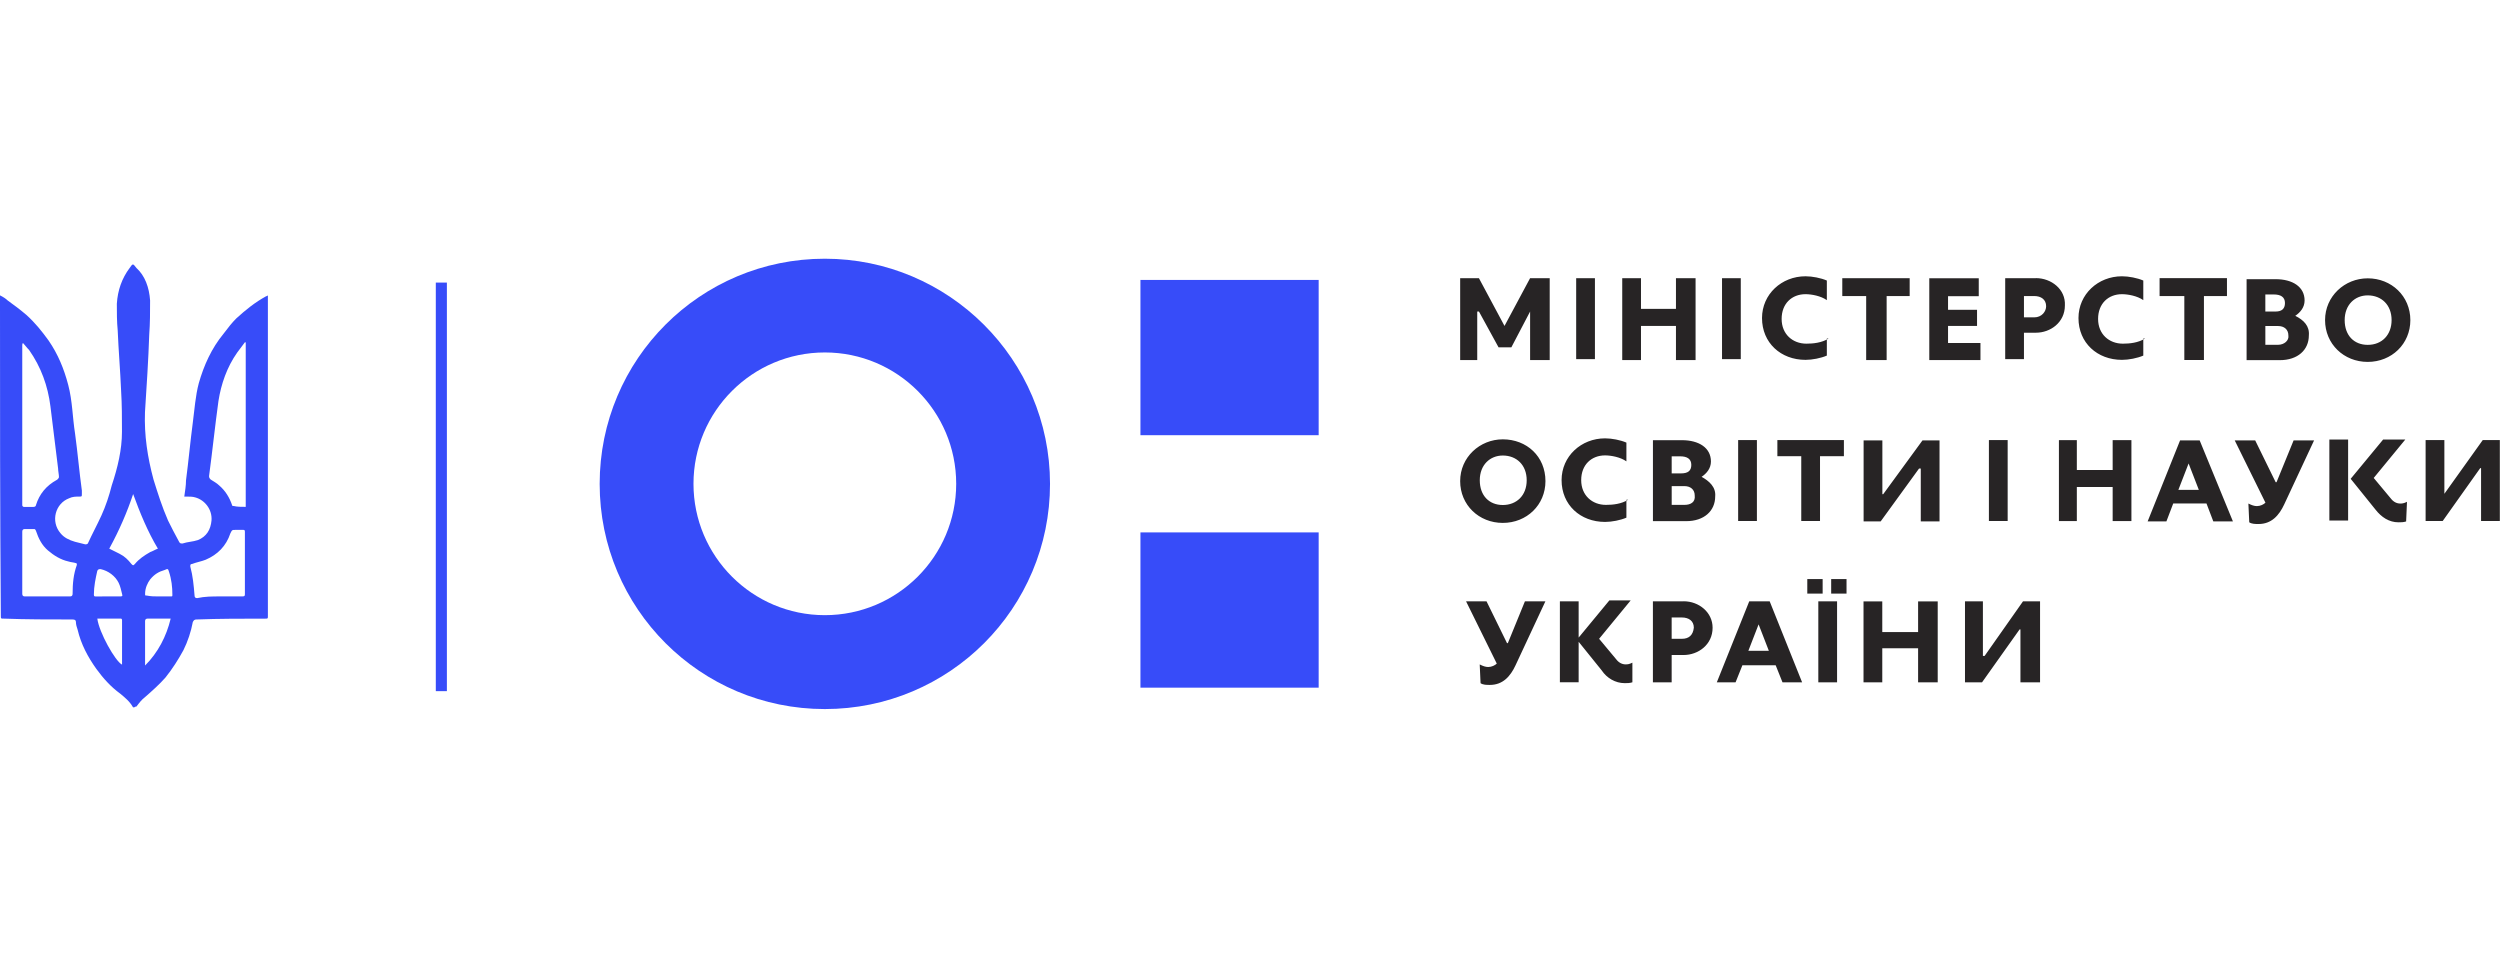 <svg xmlns="http://www.w3.org/2000/svg" viewBox="0 0 155 60" enable-background="new 0 0 155 60"><path d="m149.18 32.33c-.159.053-.317.053-.476.053-.582 0-1.058-.317-1.428-.793l-1.534-1.904 2.01-2.433h1.375l-1.957 2.38 1.058 1.269c.159.212.37.317.582.317.106 0 .212 0 .423-.106l-.053 1.217m-4.76-5.077h1.163v5.02h-1.163v-5.02m-5.02 3.966c.212.106.37.159.529.159.212 0 .423-.106.529-.212l-1.904-3.86h1.269l1.269 2.591h.053l1.058-2.591h1.269l-1.851 3.966c-.317.687-.793 1.216-1.586 1.216-.212 0-.423 0-.582-.106l-.053-1.163m-3.02-3.913h-1.216l-2.01 5.02h1.163l.423-1.111h2.062l.423 1.111h1.216l-2.061-5.02m-1.322 3.067l.635-1.639.635 1.639h-1.27m-14.807-3.067h-1.058l-2.433 3.332h-.053v-3.332h-1.163v5.02h1.058l2.38-3.279h.106v3.279h1.163v-5.02m26.547-10.05c-1.428 0-2.644 1.111-2.644 2.591s1.163 2.591 2.644 2.591c1.481 0 2.644-1.111 2.644-2.591 0-1.48-1.163-2.591-2.644-2.591m0 4.125c-.846 0-1.428-.582-1.428-1.534 0-.952.635-1.534 1.428-1.534.846 0 1.481.582 1.481 1.534 0 .899-.582 1.534-1.481 1.534m-4.495-1.798c.317-.212.582-.529.582-.952 0-.846-.74-1.322-1.798-1.322h-1.798v5.02h2.062c1.111 0 1.798-.635 1.798-1.534.053-.581-.317-.952-.846-1.216m-1.851-1.322h.529c.423 0 .687.159.687.529 0 .37-.212.529-.582.529h-.635v-1.058m.794 3.12h-.793v-1.163h.793c.37 0 .635.212.635.582.053.317-.264.581-.635.581m-21.629-4.125h3.067v1.111h-1.904v.846h1.798v1h-1.798v1.058h2.01v1.058h-3.173v-5.078m-5.394 0h4.178v1.111h-1.428v3.966h-1.269v-3.966h-1.481v-1.111m-10.312 2.962h-2.168v2.115h-1.163v-5.077h1.163v1.904h2.168v-1.904h1.216v5.077h-1.216v-2.115m-6.187-2.962h1.163v5.02h-1.163v-5.02m-2.856 5.077v-3.01l-1.163 2.221h-.793l-1.216-2.221h-.106v3.01h-1.058v-5.077h1.163l1.586 2.961 1.586-2.961h1.216v5.077h-1.215m11.899-5.077h1.163v5.02h-1.163v-5.02m19.461 0h-1.904v5.02h1.163v-1.639h.74c.899 0 1.798-.635 1.798-1.692.054-1-.845-1.693-1.797-1.693m-.106 2.433h-.635v-1.322h.635c.423 0 .74.212.74.635 0 .317-.264.687-.74.687m7.774-2.433h4.178v1.111h-1.428v3.966h-1.216v-3.966h-1.534v-1.111m-40.72 9.995c-1.428 0-2.644 1.111-2.644 2.591 0 1.481 1.163 2.591 2.644 2.591 1.481 0 2.644-1.111 2.644-2.591 0-1.533-1.163-2.591-2.644-2.591m0 4.072c-.846 0-1.428-.582-1.428-1.534 0-.952.635-1.534 1.428-1.534.846 0 1.481.582 1.481 1.534 0 .952-.635 1.534-1.481 1.534m12.322-1.745c.317-.212.582-.529.582-.952 0-.846-.74-1.322-1.798-1.322h-1.798v5.02h2.062c1.111 0 1.798-.635 1.798-1.534.053-.581-.371-.952-.846-1.216m-1.851-1.269h.529c.423 0 .687.159.687.529 0 .37-.212.529-.635.529h-.582v-1.058zm.793 3.01h-.793v-1.163h.793c.37 0 .635.212.635.582.052.422-.265.581-.635.581m26.547-1.11h-2.221v2.115h-1.111v-5.02h1.111v1.851h2.221v-1.851h1.163v5.02h-1.163v-2.115m-23.22-2.909h1.163v5.02h-1.163v-5.02m2.432 0h4.125v1h-1.481v4.02h-1.163v-4.02h-1.481v-1m-9.254 3.702c-.423.264-.952.317-1.375.317-.846 0-1.534-.582-1.534-1.534 0-.952.635-1.534 1.481-1.534.37 0 .952.106 1.322.37v-1.163c-.37-.159-.899-.264-1.322-.264-1.481 0-2.697 1.111-2.697 2.591 0 1.534 1.163 2.591 2.697 2.591.423 0 .952-.106 1.322-.264v-1.111h.106m22.369-3.701h1.163v5.02h-1.163v-5.02m31.677 0h-1.058l-2.38 3.332v-3.332h-1.163v5.02h1.058l2.327-3.279h.053v3.279h1.163v-5.02m-41.619-6.293c-.423.264-.952.317-1.375.317-.846 0-1.534-.582-1.534-1.534s.635-1.534 1.481-1.534c.37 0 .952.106 1.322.37v-1.216c-.37-.159-.899-.264-1.322-.264-1.481 0-2.697 1.111-2.697 2.591 0 1.534 1.163 2.591 2.697 2.591.423 0 .952-.106 1.322-.264v-1.057h.106m19.62 0c-.423.264-.952.317-1.375.317-.846 0-1.534-.582-1.534-1.534s.635-1.534 1.481-1.534c.37 0 .952.106 1.322.37v-1.216c-.37-.159-.899-.264-1.322-.264-1.481 0-2.697 1.111-2.697 2.591 0 1.534 1.163 2.591 2.697 2.591.423 0 .952-.106 1.322-.264v-1.057h.106m-31.783 21.312c-.159.053-.317.053-.476.053-.582 0-1.111-.317-1.428-.793l-1.534-1.904 2.01-2.433h1.322l-1.957 2.38 1.058 1.269c.159.212.37.317.582.317.106 0 .212 0 .423-.106v1.217m-4.495-5.02h1.163v5.02h-1.163v-5.02m-4.971 3.913c.212.106.37.159.529.159.212 0 .423-.106.529-.212l-1.904-3.86h1.269l1.269 2.591h.053l1.058-2.591h1.269l-1.851 3.966c-.317.687-.793 1.216-1.586 1.216-.212 0-.423 0-.582-.106l-.053-1.163m17.98-3.913h-1.269l-2.01 5.02h1.163l.423-1.058h2.062l.423 1.058h1.216l-2.01-5.02m-1.322 3.067l.635-1.639.635 1.639h-1.27m10.524-.159h-2.221v2.115h-1.163v-5.02h1.163v1.904h2.221v-1.904h1.216v5.02h-1.216v-2.115m-6.187-2.908h1.163v5.02h-1.163v-5.02m13.749 0h-1.058l-2.38 3.385h-.106v-3.385h-1.111v5.02h1.058l2.327-3.279h.053v3.279h1.216v-5.02zm-22.1 0h-1.904v5.02h1.163v-1.692h.74c.899 0 1.798-.635 1.798-1.692.001-.953-.845-1.64-1.797-1.64m-.106 2.327h-.635v-1.322h.635c.423 0 .74.212.74.635-.052.475-.317.687-.74.687m7.774-3.702h.952v.899h-.952v-.899m1.481 0h.952v.899h-.952v-.899" fill="#272425"/><g fill="#374cf9"><path d="m51.14 16.04c-7.721 0-13.961 6.24-13.961 13.961s6.24 13.961 13.961 13.961 13.961-6.24 13.961-13.961-6.293-13.961-13.961-13.961m0 22.1c-4.495 0-8.144-3.649-8.144-8.144s3.649-8.144 8.144-8.144 8.144 3.649 8.144 8.144-3.649 8.144-8.144 8.144m19.567-5.13h11.05v9.625h-11.05v-9.625m0-15.653h11.05v9.625h-11.05v-9.625"/><path d="m27.02 17.52h.687v25.331h-.687z"/><path d="m8.303 43.855c-.053 0-.053 0-.053 0-.212-.37-.476-.582-.793-.846-.582-.423-1.058-.952-1.481-1.534-.529-.74-.952-1.534-1.163-2.433-.053-.159-.106-.317-.106-.476 0-.106-.053-.159-.212-.159-1.428 0-2.856 0-4.284-.053-.159 0-.159 0-.159-.159-.052-6.609-.052-13.06-.052-19.671 0-.053 0-.106 0-.212.212.106.37.212.476.317.37.264.793.582 1.163.899.529.476.952 1 1.375 1.586.582.846.952 1.745 1.216 2.75.264 1 .264 2.01.423 3.01.159 1.163.264 2.38.423 3.543 0 .053 0 .159 0 .212 0 .159 0 .159-.159.159-.212 0-.423 0-.635.106-.846.317-1.163 1.428-.529 2.168.212.264.529.423.899.529.212.053.423.106.635.159.053 0 .106 0 .159-.053.264-.582.582-1.163.846-1.745.264-.582.476-1.216.635-1.851.37-1.111.635-2.221.635-3.332 0-.846 0-1.692-.053-2.538-.053-1.269-.159-2.486-.212-3.755-.053-.529-.053-1.111-.053-1.639.053-.846.317-1.586.793-2.221.212-.317.212-.264.423 0 .529.476.793 1.216.846 2.01 0 .687 0 1.428-.053 2.115-.053 1.586-.159 3.173-.264 4.812-.053 1.428.159 2.803.529 4.178.264.846.529 1.692.899 2.538.212.423.423.846.687 1.322.053.106.106.106.212.106.317-.106.635-.106.952-.212.529-.212.793-.635.846-1.216.053-.687-.423-1.269-1-1.428-.159-.053-.37-.053-.529-.053-.053 0-.106 0-.159 0 .053-.37.106-.687.106-1 .159-1.216.264-2.38.423-3.596.106-.793.159-1.639.37-2.433.317-1.111.793-2.168 1.534-3.067.317-.423.529-.687.793-.952.582-.529 1.163-1 1.851-1.375 0 0 .053 0 .106-.053 0 .053 0 .106 0 .159 0 5.606 0 11.158 0 16.764 0 1.01 0 1.957 0 2.961 0 .159 0 .159-.159.159-1.428 0-2.856 0-4.284.053-.106 0-.159.053-.212.159-.106.582-.317 1.216-.582 1.745-.317.582-.687 1.163-1.111 1.692-.37.423-.846.846-1.269 1.216-.212.159-.37.37-.529.582-.102.001-.102.054-.155.054m-6.875-22.581c-.053 0-.053 0 0 0-.053 0-.053.106-.053.159 0 3.226 0 6.399 0 9.625 0 .106 0 .159 0 .264 0 .053.053.106.106.106.212 0 .37 0 .582 0 .106 0 .159-.053.159-.106.212-.687.635-1.216 1.322-1.586.053-.053.106-.106.106-.159 0-.159-.053-.37-.053-.529-.159-1.269-.317-2.538-.476-3.86-.159-1.269-.582-2.433-1.322-3.49-.16-.159-.265-.318-.371-.424m13.802 10.154c0-3.385 0-6.822 0-10.206h-.053c-.159.212-.317.423-.476.635-.635.899-1 1.957-1.163 3.01-.212 1.534-.37 3.067-.582 4.654 0 .106.053.159.106.212.159.106.37.212.529.37.37.317.635.74.793 1.216 0 .053.053.053.106.053.211.052.476.052.74.052m-13.855 3.437c0 .635 0 1.269 0 1.957 0 .106.053.159.159.159.952 0 1.904 0 2.803 0 .106 0 .159-.053.159-.159 0-.635.053-1.216.264-1.798 0-.053 0-.106-.053-.106-.159-.053-.317-.053-.476-.106-.476-.106-.899-.37-1.269-.687-.37-.317-.582-.74-.74-1.216-.053-.106-.053-.106-.159-.106-.159 0-.317 0-.529 0-.106 0-.159.053-.159.159 0 .634 0 1.322 0 1.903m12.269 2.116c.476 0 .952 0 1.375 0 .159 0 .159-.053.159-.159v-.053c0-.529 0-1.058 0-1.586 0-.74 0-1.481 0-2.221 0-.106-.053-.106-.106-.106-.159 0-.317 0-.476 0-.212 0-.212 0-.317.212-.264.793-.793 1.322-1.534 1.639-.264.106-.582.159-.846.264-.106 0-.106.053-.106.159.159.582.212 1.163.264 1.798 0 .106.053.159.159.159.476-.106.952-.106 1.428-.106m-6.875-2.962c.212.106.423.212.635.317.317.159.529.37.74.635.106.106.106.106.212 0 .264-.317.582-.529.952-.74.159-.053.317-.159.476-.212-.635-1.058-1.111-2.221-1.534-3.385-.37 1.111-.846 2.222-1.481 3.385m3.808 4.337c-.053 0-.106 0-.159 0-.423 0-.846 0-1.269 0-.106 0-.159.053-.159.159 0 .846 0 1.745 0 2.591 0 .053 0 .053 0 .159.793-.794 1.322-1.799 1.587-2.909m-4.548 0c.105.846 1.11 2.644 1.533 2.855v-.053c0-.899 0-1.798 0-2.697 0-.106-.053-.106-.106-.106-.423 0-.899 0-1.322 0-.052.001-.052.001-.105.001m.687-1.375c.212 0 .476 0 .687 0 .159 0 .212 0 .159-.159-.053-.212-.106-.476-.212-.687-.212-.423-.635-.74-1.111-.846-.106 0-.159 0-.212.106-.106.476-.212.952-.212 1.481 0 .106.053.106.106.106.319-.001.584-.001.795-.001m3.12 0c.264 0 .476 0 .74 0 .106 0 .106 0 .106-.106 0-.476-.053-.952-.212-1.428-.053-.159-.053-.212-.264-.106-.37.106-.635.264-.899.582-.159.212-.317.529-.317.899 0 .106 0 .106.106.106.264.053.476.053.74.053"/></g></svg>